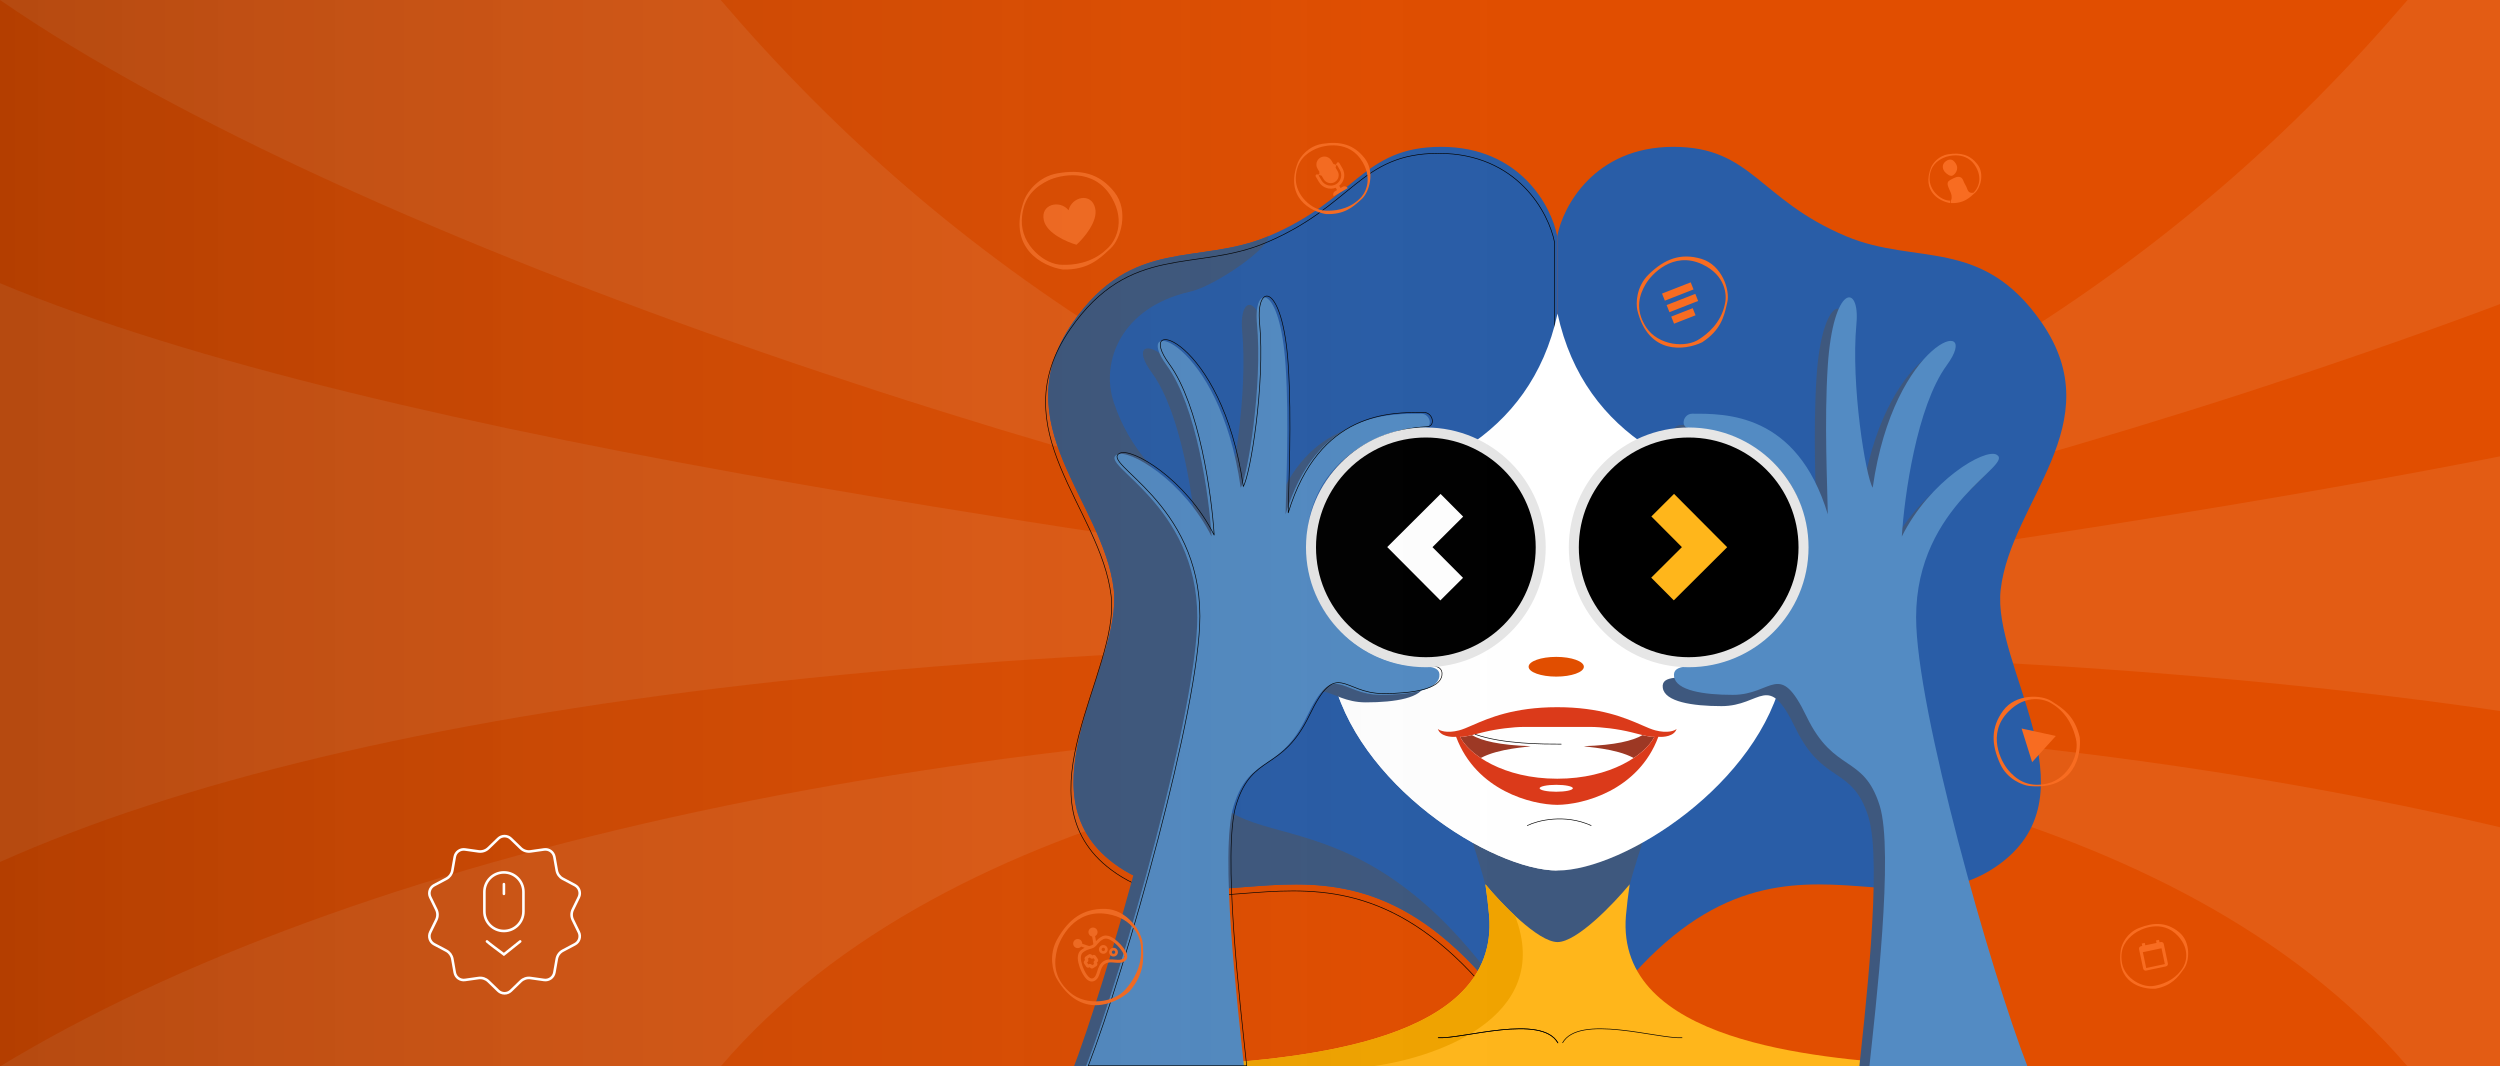 <svg width="1920" height="819" viewBox="0 0 1920 819" fill="none" xmlns="http://www.w3.org/2000/svg">
<rect x="0" y="0" width="1920" height="819" fill="#333333" stroke="none"/>
<g clip-path="url(#clip0_2858_57504)">
<path d="M0 0H1920V819H0V0Z" fill="#E14E00"/>
<path opacity="0.08" d="M1296 549.5C729 549.5 268 656.5 0 819H553.5C732 610.5 1079 569.5 1296 549.5Z" fill="white"/>
<path opacity="0.08" d="M1106.5 549.5C1673.5 549.5 2134.5 656.5 2402.5 819H1849C1670.5 610.5 1323.5 569.5 1106.5 549.5Z" fill="white"/>
<path opacity="0.08" d="M1307.5 461C853.5 380.5 272 187.5 0 0H553.5C732 208.5 953 348 1307.5 461Z" fill="white"/>
<path opacity="0.08" d="M1482 497.5C762.5 476.5 274 539.5 0 662V217.5C292 339.5 862 415.5 1482 497.5Z" fill="white"/>
<path opacity="0.08" d="M904 503.5C1623.5 482.5 2112 545.5 2386 668V223.5C2094 345.5 1524 421.5 904 503.5Z" fill="white"/>
<path opacity="0.08" d="M1095 461C1549 380.5 2130.5 187.5 2402.5 0H1849C1670.5 208.5 1449.5 348 1095 461Z" fill="white"/>
<path d="M1106.79 112.772C1167.31 112.772 1191.59 158.462 1195.95 181.359V831.036C1052.34 583.259 945.623 730.669 855.365 662.997C782.561 608.412 862.222 511.087 855.366 452.682C847.387 384.717 770.069 325.533 823.95 247.718C869.827 181.461 920.192 204.07 974.047 181.461C1041.37 153.201 1046.28 112.772 1106.79 112.772Z" fill="#295DA7"/>
<path d="M823.95 247.717C869.827 181.461 920.192 204.069 974.047 181.461C975.531 190.141 933.369 219.615 914 224C861 236 845.002 277.87 855.366 309C880.5 384.5 949.323 385.5 943 469.5C936 562.5 913.229 547.5 924 592C944.331 676 1061 578 1195.95 831.036C1052.34 583.259 945.623 730.668 855.365 662.997C782.561 608.411 862.222 511.087 855.366 452.682C847.387 384.717 770.069 325.533 823.95 247.717Z" fill="#3E587E"/>
<path d="M1285.11 112.772C1224.6 112.772 1200.32 158.462 1195.95 181.359V831.036C1339.57 583.259 1446.28 730.669 1536.54 662.997C1609.34 608.412 1529.68 511.087 1536.54 452.682C1544.52 384.717 1621.84 325.533 1567.96 247.718C1522.08 181.461 1471.71 204.07 1417.86 181.461C1350.54 153.201 1345.62 112.772 1285.11 112.772Z" fill="#295DA7"/>
<path d="M1104.79 117.772C1165.31 117.772 1189.59 163.462 1193.95 186.359V836.036C1050.34 588.259 943.623 735.669 853.365 667.997C780.561 613.412 860.222 516.087 853.366 457.682C845.387 389.717 768.069 330.533 821.95 252.718C867.827 186.461 918.192 209.07 972.047 186.461C1039.37 158.201 1044.28 117.772 1104.79 117.772Z" stroke="black" stroke-width="0.5"/>
<path fill-rule="evenodd" clip-rule="evenodd" d="M1140.93 680.099C1138.84 671.929 1131.89 647.996 1120.74 617.624H1196.19H1271.64C1260.49 647.996 1253.54 671.929 1251.46 680.099C1251.46 692.786 1214.62 721.91 1196.19 734.885C1177.77 721.91 1140.93 692.786 1140.93 680.099Z" fill="#3E587E"/>
<path d="M1032.3 413.564C1039.5 432 1054.32 438.574 1035.5 456C1045.48 461.935 1030.28 484.702 1022.7 516.221C1040.48 602.245 1145.81 668.565 1196.19 668.565C1066.35 621.417 1046.5 481.5 1079 365.798C1058.26 372.678 1036.64 376.731 1015.63 378.712C1038.66 384.773 1037.1 405.356 1032.3 413.564Z" fill="#E6E6E6"/>
<path fill-rule="evenodd" clip-rule="evenodd" d="M1068.65 454.466C1069.64 448.769 1059.96 441.231 1032.3 413.564C1037.1 405.356 1038.66 384.773 1015.63 378.711C1091.43 371.566 1175.29 337.445 1196.19 240.848C1217.1 337.445 1300.96 371.566 1376.76 378.711C1353.72 384.773 1355.29 405.356 1360.09 413.564C1332.42 441.231 1322.75 448.769 1323.73 454.466C1324.35 458.067 1329.24 460.933 1336.52 467.682C1332.23 470.239 1336.38 473.75 1343.1 479.439C1351.99 486.958 1365.37 498.278 1369.68 516.221C1351.9 602.245 1246.58 668.565 1196.19 668.565C1145.81 668.565 1040.48 602.245 1022.7 516.221C1027.02 498.278 1040.4 486.958 1049.28 479.439C1056.01 473.75 1060.16 470.239 1055.86 467.682C1063.15 460.933 1068.03 458.067 1068.65 454.466Z" fill="white"/>
<path d="M1121.32 565.854C1123.12 566.154 1126.51 565.5 1130.41 564.557C1137.99 568.884 1151.25 572.294 1175.49 573.052C1173.98 573.809 1151.25 574.567 1137.23 582.144C1129.29 576.854 1123.9 571.003 1121.32 565.854Z" fill="#9D3824"/>
<path d="M1270.58 565.854C1268.78 566.154 1265.39 565.5 1261.49 564.557C1253.91 568.884 1240.65 572.294 1216.41 573.052C1217.92 573.809 1240.65 574.567 1254.68 582.144C1262.61 576.854 1268.01 571.003 1270.58 565.854Z" fill="#9D3824"/>
<path fill-rule="evenodd" clip-rule="evenodd" d="M1104.27 559.793C1105.66 561.182 1111.17 563.354 1120.56 560.929C1123.47 560.179 1126.84 558.71 1130.94 556.924C1143.4 551.492 1162.6 543.124 1195.95 543.124V558.277H1170.57C1162.24 558.277 1149.36 559.793 1138.75 562.444C1137.59 562.733 1136.42 563.034 1135.26 563.334C1129.47 564.825 1123.84 566.274 1121.32 565.854C1128.14 579.492 1154.73 598.055 1195.95 598.055V618.133C1176.5 618.006 1133.75 607.374 1118.29 565.854C1114.38 566.233 1106.09 565.551 1104.27 559.793ZM1287.63 559.793C1286.24 561.182 1280.73 563.354 1271.34 560.929C1268.43 560.179 1265.06 558.71 1260.97 556.924C1248.5 551.492 1229.31 543.124 1195.95 543.124V558.277H1221.33C1229.67 558.277 1242.55 559.793 1253.15 562.444C1254.31 562.733 1255.48 563.034 1256.64 563.334C1262.43 564.825 1268.06 566.274 1270.58 565.854C1263.76 579.492 1237.17 598.055 1195.95 598.055V618.133C1215.4 618.006 1258.16 607.374 1273.61 565.854C1277.53 566.233 1285.81 565.551 1287.63 559.793Z" fill="#DB3A1A"/>
<ellipse cx="1195.19" cy="512.06" rx="21.215" ry="7.577" fill="#E14E00"/>
<path fill-rule="evenodd" clip-rule="evenodd" d="M1140.8 679.138C1153.07 694.086 1181.36 723.507 1196.19 723.507C1211.03 723.507 1239.32 694.086 1251.59 679.138C1250.37 687.375 1249.43 695.454 1248.71 703.324C1240.77 800.586 1394.76 812.203 1468.37 817.756C1476.43 818.365 1483.53 818.9 1489.35 819.468H1253.86H1196.19H903.038C908.854 818.9 915.952 818.365 924.015 817.756L924.016 817.756C997.625 812.203 1151.61 800.586 1143.67 703.326C1142.96 695.455 1142.01 687.375 1140.8 679.138Z" fill="#FFB61B"/>
<path d="M924.013 817.757L924.015 817.756L924.016 817.756C997.625 812.203 1151.61 800.586 1143.67 703.326C1142.96 695.455 1142.01 687.375 1140.8 679.138C1146.15 685.66 1154.55 694.937 1163.56 703.324C1194.01 782.383 1100.28 813.694 1049.62 819.468H903.038C908.853 818.9 915.951 818.365 924.013 817.757Z" fill="#F1A400"/>
<ellipse cx="1195.19" cy="605.396" rx="12.744" ry="2.658" fill="white"/>
<path d="M908.166 479.944C908.166 549.952 850.898 751.868 822.485 825.235H944.09C939.418 780.911 924.986 659.737 936.2 624.279C948.659 584.88 971.052 600.033 992.267 556.089C1013.48 512.145 1017.92 539.42 1048.98 539.42C1071.51 539.42 1092.55 536.011 1094.06 525.404C1095.58 514.796 1079.1 518.693 1063.75 515.554C1030.42 508.735 1004.27 481.38 997.081 456.078C976.407 383.342 1025.49 337.333 1082.7 334.473C1089.36 334.14 1087.27 323.487 1080.04 323.487C1055.04 323.487 999.732 322.35 975.977 400.768C976.229 380.69 978.86 329.608 975.977 286.362C971.81 223.854 951.057 223.097 954.005 254.54C958.409 301.515 946.807 371.977 941.503 380.312C925.214 265.526 855.888 246.963 884.679 286.362C907.712 317.88 917.258 387.131 919.152 417.816C897.559 374.629 855.509 350.005 846.417 354.93C831.745 362.877 908.166 392.434 908.166 479.944Z" fill="#3E587E"/>
<path d="M919.516 474.177C919.516 544.185 862.247 746.101 833.835 819.468H955.44C950.767 775.144 936.336 653.97 947.549 618.512C960.009 579.113 982.402 594.266 1003.62 550.322C1024.83 506.378 1029.27 533.653 1060.33 533.653C1082.86 533.653 1103.9 530.244 1105.41 519.637C1106.93 509.029 1090.45 512.926 1075.1 509.787C1041.77 502.968 1015.62 475.613 1008.43 450.311C987.757 377.575 1036.84 331.566 1094.05 328.706C1100.71 328.373 1098.62 317.72 1091.39 317.72C1066.39 317.72 1011.08 316.583 987.326 395.001C987.579 374.923 990.21 323.841 987.326 280.595C983.159 218.087 962.406 217.33 965.354 248.773C969.758 295.748 958.157 366.21 952.853 374.545C936.563 259.759 867.237 241.196 896.028 280.595C919.061 312.113 928.608 381.363 930.502 412.049C908.908 368.862 866.858 344.238 857.766 349.163C843.095 357.11 919.516 386.667 919.516 474.177Z" fill="#538BC3"/>
<path d="M921.516 473.177C921.516 543.185 864.247 745.101 835.835 818.468H957.44C952.767 774.144 938.336 652.97 949.549 617.512C962.009 578.113 984.402 593.266 1005.62 549.322C1026.83 505.378 1031.27 532.653 1062.33 532.653C1084.86 532.653 1105.9 529.244 1107.41 518.637C1108.93 508.029 1092.45 511.926 1077.1 508.787C1043.77 501.968 1017.62 474.613 1010.43 449.311C989.757 376.575 1038.84 330.566 1096.05 327.706C1102.71 327.373 1100.62 316.72 1093.39 316.72C1068.39 316.72 1013.08 315.583 989.326 394.001C989.579 373.923 992.21 322.841 989.326 279.595C985.159 217.087 964.406 216.33 967.354 247.773C971.758 294.748 960.157 365.21 954.853 373.545C938.563 258.759 869.237 240.196 898.028 279.595C921.061 311.113 930.608 380.363 932.502 411.049C910.908 367.862 868.858 343.238 859.766 348.163C845.095 356.11 921.516 385.667 921.516 473.177Z" stroke="black" stroke-width="0.5"/>
<path d="M1462.92 482.827C1462.92 552.835 1520.19 754.751 1548.6 828.118H1427C1431.67 783.795 1446.1 662.62 1434.89 627.162C1422.43 587.764 1400.04 602.917 1378.82 558.972C1357.61 515.028 1353.17 542.304 1322.11 542.304C1299.58 542.304 1278.54 538.894 1277.03 528.287C1275.51 517.68 1291.99 521.576 1307.33 518.437C1340.67 511.618 1366.82 484.264 1374.01 458.961C1394.68 386.225 1345.6 340.216 1288.39 337.356C1281.73 337.023 1283.82 326.37 1291.04 326.37C1316.05 326.37 1371.36 325.234 1395.11 403.652C1394.86 383.574 1392.23 332.491 1395.11 289.245C1399.28 226.738 1420.03 225.98 1417.08 257.423C1412.68 304.398 1424.28 374.861 1429.59 383.195C1445.88 268.409 1515.2 249.846 1486.41 289.245C1463.38 320.764 1453.83 390.014 1451.94 420.699C1473.53 377.512 1515.58 352.888 1524.67 357.813C1539.34 365.76 1462.92 395.318 1462.92 482.827Z" fill="#3E587E"/>
<path d="M1471.57 474.177C1471.57 544.185 1528.84 746.101 1557.25 819.468H1435.65C1440.32 775.144 1454.75 653.97 1443.54 618.512C1431.08 579.113 1408.69 594.266 1387.47 550.322C1366.26 506.378 1361.82 533.653 1330.76 533.653C1308.23 533.653 1287.19 530.244 1285.68 519.637C1284.16 509.029 1300.64 512.926 1315.98 509.787C1349.32 502.968 1375.47 475.613 1382.66 450.311C1403.33 377.575 1354.25 331.566 1297.04 328.706C1290.38 328.373 1292.47 317.72 1299.69 317.72C1324.7 317.72 1380.01 316.583 1403.76 395.001C1403.51 374.923 1400.88 323.841 1403.76 280.595C1407.93 218.087 1428.68 217.33 1425.73 248.773C1421.33 295.748 1432.93 366.21 1438.24 374.545C1454.53 259.759 1523.85 241.196 1495.06 280.595C1472.03 312.113 1462.48 381.363 1460.59 412.049C1482.18 368.862 1524.23 344.238 1533.32 349.163C1547.99 357.11 1471.57 386.667 1471.57 474.177Z" fill="#538BC3"/>
<circle cx="1095.06" cy="420.37" r="88.211" fill="black" stroke="#E6E6E6" stroke-width="7.689"/>
<circle cx="1296.9" cy="420.37" r="88.211" fill="black" stroke="#E6E6E6" stroke-width="7.689"/>
<path fill-rule="evenodd" clip-rule="evenodd" d="M1123.7 396.758L1106.36 379.344L1082.8 402.803L1065.39 420.142L1065.39 420.142L1082.73 437.557L1082.73 437.556L1106.18 461.117L1123.6 443.778L1100.14 420.217L1123.7 396.758Z" fill="white"/>
<path fill-rule="evenodd" clip-rule="evenodd" d="M1285.66 379.293L1268.24 396.632L1291.7 420.193L1268.14 443.652L1285.48 461.066L1309.04 437.607L1326.45 420.268L1326.46 420.268L1309.12 402.854L1309.12 402.854L1285.66 379.293Z" fill="#FFB61B"/>
<path d="M1173 634C1180.83 630.167 1201.6 624.8 1222 634M1104.5 797C1123.5 798 1184 778.5 1196.5 801M1133 564C1154 571.5 1185.5 571.5 1199 571.5" stroke="black" stroke-width="0.5" stroke-linecap="round" stroke-linejoin="round"/>
<path d="M1104.5 797C1123.5 798 1184 778.5 1196.5 801" stroke="black" stroke-width="0.5"/>
<path d="M1292 797C1273 798 1212.5 778.5 1200 801" stroke="black" stroke-width="0.5"/>
<path fill-rule="evenodd" clip-rule="evenodd" d="M850.542 190.789C856.228 185.724 864.854 170.839 853.869 151.816C840.138 128.037 813.582 134.455 804.996 138.634C796.409 142.814 785.285 150.544 784.735 169.31C784.184 188.076 802.222 203.623 816.193 203.382L816.208 206.985C800.624 204.573 772.779 190.376 786.855 152.971C789.131 147.443 797.344 135.74 811.991 133.15C830.3 129.914 844.451 133.139 855.874 147.549C867.296 161.958 860.63 183.737 852.993 190.747C852.472 191.225 851.946 191.715 851.41 192.214C844.086 199.037 835.043 207.461 816.227 206.98L816.21 203.378C822.959 203.562 838.378 202.838 850.542 190.789ZM801.666 169.225C803.951 179.197 819.336 185.873 826.743 187.964C832.484 182.784 843.394 169.931 841.108 159.959C838.252 147.494 823.081 151.057 820.673 161.476C813.979 153.196 798.809 156.759 801.666 169.225Z" fill="#F86C21"/>
<path d="M1498.2 148.058C1499.48 151.473 1498.73 153.512 1498.2 154.105V155.962C1508.57 156.4 1512.82 151.548 1516.8 148.058C1520.78 144.569 1524.39 133.579 1518.65 126.17C1512.91 118.76 1505.67 117.001 1496.24 118.482C1488.69 119.668 1484.37 125.533 1483.16 128.317C1475.61 147.169 1489.68 154.602 1497.67 155.962V154.105C1490.49 154.105 1481.48 146.102 1481.93 136.587C1482.37 127.072 1488.15 123.249 1492.6 121.203C1497.04 119.158 1510.74 116.135 1517.59 128.317C1523.06 138.063 1518.5 145.539 1515.54 148.058C1510.83 148.681 1511.36 145.213 1509.58 142.367C1507.8 139.522 1507.72 137.032 1505.67 136.143C1503.62 135.253 1501.49 136.142 1497.67 138.277C1493.84 140.411 1496.6 143.79 1498.2 148.058Z" fill="#F86C21"/>
<path d="M1500.58 123.767C1505.44 128.746 1502.21 133.062 1499.99 134.598C1498.03 136.068 1494.99 133.568 1493.62 132.049C1492.24 130.53 1490.63 126.511 1494.45 123.767C1497.51 121.571 1499.81 122.852 1500.58 123.767Z" fill="#F86C21"/>
<path fill-rule="evenodd" clip-rule="evenodd" d="M1324.76 233.348C1326.44 226.702 1325.31 211.321 1307.3 202.962C1284.79 192.513 1268.1 210.867 1263.78 218.35C1259.45 225.833 1255.04 237.231 1264.24 251.323C1273.43 265.414 1294.97 267.595 1305.36 260.246L1307.22 262.89C1294.25 269.115 1266.03 272.961 1257.47 238.211C1256.35 232.975 1256.53 220.148 1266.23 210.724C1278.35 198.943 1290.65 194.053 1306.63 198.793C1322.6 203.532 1328.74 222.98 1326.58 232.059C1326.44 232.677 1326.29 233.309 1326.14 233.951C1324.13 242.731 1321.63 253.572 1307.23 262.877L1305.37 260.235C1310.54 256.906 1321.78 248.458 1324.76 233.348ZM1276.44 225.464L1298.45 216.844L1300.63 222.293L1278.61 230.913L1276.44 225.464ZM1301.99 225.688L1279.97 234.308L1282.15 239.757L1304.16 231.137L1301.99 225.688ZM1300.01 236.686L1283.5 243.152L1285.68 248.601L1302.19 242.135L1300.01 236.686Z" fill="#F86C21"/>
<path fill-rule="evenodd" clip-rule="evenodd" d="M1043.88 152.969C1048.12 149.336 1054.58 138.567 1046.52 124.556C1036.43 107.042 1016.71 111.428 1010.33 114.382C1003.94 117.337 995.654 122.854 995.165 136.547C994.675 150.24 1007.98 161.794 1018.35 161.775L1018.34 164.406C1006.8 162.469 986.206 151.791 996.809 124.643C998.52 120.633 1004.66 112.183 1015.54 110.458C1029.13 108.301 1039.61 110.815 1048.02 121.463C1056.43 132.111 1051.39 147.935 1045.7 152.966C1045.31 153.309 1044.91 153.661 1044.52 154.02C1039.05 158.918 1032.31 164.965 1018.36 164.402L1018.36 161.773C1023.36 161.983 1034.8 161.628 1043.88 152.969ZM1011.84 129.501C1010.11 126.537 1011.1 122.755 1014.06 121.054C1017.02 119.352 1020.82 120.376 1022.55 123.34L1024.13 126.025C1024.49 125.853 1024.93 125.986 1025.13 126.339L1025.33 126.675L1026.46 126.026C1026.37 125.556 1026.58 125.062 1027.01 124.81C1027.57 124.491 1028.28 124.683 1028.61 125.239L1030.96 129.264C1033.62 133.81 1032.48 139.496 1028.5 142.65L1029.54 144.426L1031.22 143.461C1032.57 142.688 1034.29 143.153 1035.08 144.5L1024.28 150.715C1023.49 149.369 1023.94 147.65 1025.28 146.877L1026.87 145.967L1025.83 144.191C1021.09 146.048 1015.55 144.207 1012.89 139.661L1010.53 135.636C1010.2 135.08 1010.39 134.371 1010.95 134.052C1011.38 133.801 1011.92 133.867 1012.28 134.178L1013.39 133.54L1013.2 133.204C1012.99 132.855 1013.09 132.415 1013.41 132.187L1011.84 129.501ZM1025.92 127.681C1026.13 128.034 1026.02 128.479 1025.69 128.705L1027.27 131.39C1029 134.354 1028.01 138.136 1025.05 139.838C1022.09 141.539 1018.29 140.515 1016.55 137.551L1014.98 134.865C1014.62 135.029 1014.19 134.895 1013.98 134.546L1013.79 134.211L1012.73 134.816L1014.89 138.506C1017.17 142.396 1022.16 143.74 1026.05 141.507C1029.93 139.274 1031.23 134.31 1028.95 130.419L1026.79 126.73L1025.72 127.345L1025.92 127.681Z" fill="#F86C21"/>
<path fill-rule="evenodd" clip-rule="evenodd" d="M850.503 701.97C870.639 705.304 876.07 720.3 876.268 727.381C877.558 743.247 868.829 754.765 864.652 759.51L867.227 761.626C878.851 748.376 878.273 736.897 877.804 727.599L877.804 727.599C877.77 726.919 877.736 726.25 877.708 725.593C877.293 715.96 865.778 698.302 848.666 698.008C831.553 697.713 820.772 705.986 812.1 721.067C805.162 733.132 808.574 745.951 811.147 750.853C829.351 783.07 856.158 771.427 867.22 761.643L864.644 759.525C856.439 769.717 834.551 773.508 821.514 762.028C808.477 750.549 809.641 737.982 811.812 729.338C813.983 720.693 825.333 697.802 850.503 701.97ZM836.51 728.99C835.236 729.364 833.739 729.93 831.815 731.371C830.584 732.293 830.071 733.8 830.081 735.727C830.092 737.652 830.632 739.785 831.266 741.616C832.035 743.839 833.286 746.673 834.808 748.76C835.571 749.807 836.351 750.595 837.108 751.047C837.837 751.482 838.492 751.583 839.139 751.376C840.071 751.077 840.706 750.487 841.228 749.617C841.775 748.705 842.156 747.557 842.586 746.198L842.681 745.898C843.479 743.364 844.475 740.198 847.373 738.316L848.648 740.268C846.462 741.688 845.692 744.123 844.819 746.883L844.814 746.899C844.399 748.213 843.944 749.628 843.232 750.813C842.496 752.041 841.452 753.082 839.852 753.594C838.424 754.051 837.072 753.741 835.908 753.046C834.772 752.367 833.774 751.303 832.919 750.131C831.205 747.78 829.864 744.706 829.058 742.376C828.39 740.446 827.758 738.035 827.745 735.739C827.733 733.445 828.346 731.055 830.412 729.508C831.349 728.807 832.207 728.282 832.997 727.877L830.299 726.969C830.096 727.197 829.859 727.402 829.591 727.576C827.975 728.626 825.811 728.17 824.759 726.559C823.706 724.947 824.163 722.789 825.779 721.739C827.395 720.689 829.559 721.145 830.611 722.757C831.024 723.389 831.205 724.104 831.174 724.805L836.458 726.582C836.604 726.542 836.743 726.504 836.875 726.468L836.876 726.468C837.809 726.215 838.442 726.044 839.086 725.625L840.361 727.577C839.379 728.215 838.288 728.507 837.274 728.779L837.274 728.779L837.274 728.779L837.274 728.779L837.274 728.779L837.274 728.779L837.274 728.779L837.274 728.779L837.274 728.779C837.013 728.849 836.757 728.917 836.51 728.99ZM847.297 721.316C845.197 722.489 844.074 723.625 843.215 724.636C843.049 724.833 842.882 725.039 842.713 725.249C842.054 726.063 841.345 726.941 840.363 727.579L839.088 725.626C839.323 725.474 839.527 725.309 839.721 725.126L838.757 719.263C837.863 719.088 837.038 718.567 836.502 717.746C835.449 716.134 835.906 713.976 837.522 712.926C839.138 711.876 841.302 712.332 842.354 713.944C843.407 715.556 842.95 717.714 841.334 718.764C841.247 718.82 841.158 718.873 841.068 718.921L841.708 722.813C842.675 721.719 843.974 720.502 846.156 719.283C848.41 718.025 850.85 718.431 852.949 719.37C855.049 720.31 857.004 721.861 858.504 723.251C860.314 724.928 862.689 727.494 864.201 730.055C864.953 731.328 865.547 732.693 865.69 734.003C865.839 735.365 865.495 736.726 864.317 737.741C861.883 739.839 858.835 739.552 856.256 739.308L856.088 739.293C853.303 739.031 850.86 738.833 848.65 740.269L847.375 738.317C850.313 736.408 853.525 736.711 856.158 736.959L856.307 736.973C859.139 737.239 861.18 737.365 862.79 735.978C863.261 735.572 863.453 735.038 863.368 734.255C863.277 733.419 862.867 732.387 862.188 731.237C860.838 728.949 858.642 726.559 856.914 724.958C855.491 723.639 853.754 722.284 851.993 721.496C850.23 720.708 848.64 720.566 847.297 721.316ZM835.453 736.272L835.56 736.435C836.132 737.31 835.884 738.483 835.005 739.053L834.842 739.159L835.851 740.705L836.015 740.598C836.893 740.028 838.068 740.276 838.64 741.151L838.746 741.315L840.296 740.308L840.189 740.145C839.617 739.269 839.866 738.097 840.744 737.527L840.907 737.42L839.898 735.875L839.735 735.981C838.857 736.552 837.681 736.304 837.109 735.428L837.003 735.265L835.453 736.272ZM833.257 737.177C832.685 736.301 832.933 735.128 833.811 734.558L836.095 733.074C836.974 732.504 838.149 732.751 838.721 733.627L838.827 733.79L838.991 733.684C839.869 733.114 841.044 733.361 841.616 734.237L843.104 736.515C843.676 737.391 843.428 738.564 842.55 739.134L842.386 739.24L842.493 739.403C843.064 740.279 842.816 741.451 841.938 742.022L839.654 743.506C838.776 744.076 837.6 743.828 837.028 742.953L836.922 742.79L836.758 742.896C835.88 743.466 834.705 743.219 834.133 742.343L832.645 740.064C832.073 739.189 832.322 738.016 833.2 737.446L833.363 737.34L833.257 737.177ZM846.259 729.858C845.864 729.254 846.035 728.446 846.641 728.053C847.246 727.659 848.057 727.83 848.451 728.434C848.845 729.038 848.674 729.846 848.069 730.239C847.463 730.633 846.653 730.462 846.259 729.858ZM849.191 731.957C850.747 730.946 851.187 728.868 850.173 727.315C849.16 725.763 847.076 725.324 845.519 726.335C843.962 727.346 843.522 729.424 844.536 730.977C845.55 732.53 847.634 732.968 849.191 731.957ZM854.477 730.17C853.871 730.563 853.7 731.372 854.095 731.976C854.489 732.579 855.299 732.75 855.905 732.357C856.51 731.964 856.681 731.155 856.287 730.551C855.893 729.947 855.082 729.777 854.477 730.17ZM858.009 729.433C859.023 730.985 858.583 733.063 857.027 734.075C855.47 735.086 853.386 734.647 852.372 733.094C851.358 731.542 851.798 729.463 853.355 728.452C854.912 727.441 856.996 727.88 858.009 729.433Z" fill="#F86C21"/>
<path fill-rule="evenodd" clip-rule="evenodd" d="M1575.98 540.487C1570.45 536.767 1556.02 532.757 1542.47 546.482C1525.53 563.639 1536.84 584.926 1542.26 591.331C1547.69 597.737 1556.66 605.51 1572.56 601.723C1588.46 597.935 1597.52 578.958 1594.21 567.047L1597.24 566.217C1598.68 580.111 1592.94 607.181 1558.35 603.614C1553.2 602.92 1541.53 598.542 1536.09 586.585C1529.3 571.638 1528.86 558.787 1538.43 545.734C1548.01 532.68 1567.8 533.448 1575.4 538.397C1575.91 538.735 1576.44 539.074 1576.98 539.42C1584.35 544.145 1593.44 549.978 1597.23 566.202L1594.2 567.033C1592.86 561.212 1588.81 548.17 1575.98 540.487ZM1578.89 565.216L1552.58 559.488L1560.67 585.349L1578.89 565.216Z" fill="#F86C21"/>
<path fill-rule="evenodd" clip-rule="evenodd" d="M1675.79 744.212C1678.83 740.185 1682.48 729.472 1672.7 718.839C1660.47 705.548 1643.91 713.339 1638.84 717.203C1633.77 721.067 1627.51 727.553 1629.69 739.624C1631.86 751.696 1645.81 759.127 1654.94 757.033L1655.44 759.334C1644.89 759.957 1624.69 754.75 1628.87 728.886C1629.61 725.037 1633.42 716.416 1642.68 712.726C1654.26 708.114 1663.99 708.209 1673.43 715.833C1682.88 723.456 1681.45 738.303 1677.39 743.844C1677.11 744.222 1676.83 744.609 1676.55 745.002C1672.66 750.381 1667.87 757.021 1655.45 759.328L1654.95 757.028C1659.41 756.208 1669.43 753.603 1675.79 744.212ZM1659.47 723.483L1658.53 723.684L1658.13 721.813L1655.82 722.301L1656.22 724.172L1647.58 726.001L1647.18 724.13L1644.85 724.624L1645.24 726.495L1644.29 726.696C1643.25 726.916 1642.57 727.939 1642.79 728.968L1645.96 743.935C1646.18 744.964 1647.21 745.625 1648.25 745.404L1663.43 742.191C1664.48 741.97 1665.15 740.948 1664.93 739.919L1661.77 724.952C1661.55 723.923 1660.52 723.262 1659.47 723.483ZM1662.6 740.412L1648.28 743.443L1645.71 731.283L1660.03 728.252L1662.6 740.412Z" fill="#F86C21"/>
<rect width="1920" height="819" fill="url(#paint0_linear_2858_57504)"/>
<path d="M392.367 644.1L399.939 651.425C401.935 653.355 404.709 654.257 407.457 653.868L417.889 652.392C421.628 651.864 425.112 654.395 425.764 658.114L427.585 668.491C428.064 671.226 429.779 673.585 432.231 674.887L441.538 679.824C444.873 681.594 446.204 685.69 444.546 689.082L439.919 698.548C438.7 701.041 438.7 703.959 439.919 706.452L444.546 715.918C446.204 719.31 444.873 723.406 441.538 725.176L432.231 730.113C429.779 731.415 428.064 733.774 427.585 736.509L425.764 746.886C425.112 750.605 421.628 753.136 417.889 752.608L407.457 751.132C404.709 750.743 401.935 751.645 399.939 753.575L392.367 760.9C389.653 763.525 385.347 763.525 382.633 760.9L375.061 753.575C373.065 751.645 370.291 750.743 367.543 751.132L357.111 752.608C353.372 753.136 349.888 750.605 349.236 746.886L347.415 736.509C346.936 733.774 345.221 731.415 342.769 730.113L333.462 725.176C330.127 723.406 328.796 719.31 330.454 715.918L335.081 706.452C336.3 703.959 336.3 701.041 335.081 698.547L330.454 689.082C328.796 685.69 330.127 681.594 333.462 679.824L342.769 674.887C345.221 673.585 346.936 671.226 347.415 668.491L349.236 658.114C349.888 654.395 353.372 651.864 357.111 652.392L367.543 653.868C370.291 654.257 373.065 653.355 375.061 651.425L382.633 644.1C385.347 641.475 389.653 641.475 392.367 644.1Z" stroke="white" stroke-width="2"/>
<path fill-rule="evenodd" clip-rule="evenodd" d="M401 685V700C401 707.732 394.732 714 387 714C379.268 714 373 707.732 373 700V685C373 677.268 379.268 671 387 671C394.732 671 401 677.268 401 685ZM371 685C371 676.163 378.163 669 387 669C395.837 669 403 676.163 403 685V700C403 708.837 395.837 716 387 716C378.163 716 371 708.837 371 700V685ZM387 678C387.552 678 388 678.448 388 679V686.5C388 687.052 387.552 687.5 387 687.5C386.448 687.5 386 687.052 386 686.5V679C386 678.448 386.448 678 387 678ZM400.281 722.375C400.626 722.807 400.556 723.436 400.125 723.781L387.625 733.781L387.024 734.261L386.406 733.804C384.486 732.386 381.532 730.183 378.907 728.183C377.594 727.184 376.36 726.232 375.378 725.454C374.416 724.693 373.642 724.057 373.293 723.707C372.902 723.317 372.902 722.683 373.293 722.293C373.683 721.902 374.317 721.902 374.707 722.293C374.958 722.543 375.63 723.103 376.619 723.886C377.588 724.653 378.81 725.596 380.118 726.592C382.467 728.38 385.081 730.334 386.976 731.738L398.875 722.219C399.307 721.874 399.936 721.944 400.281 722.375Z" fill="white"/>
</g>
<defs>
<linearGradient id="paint0_linear_2858_57504" x1="5.68589e-06" y1="409" x2="1920" y2="409" gradientUnits="userSpaceOnUse">
<stop stop-opacity="0.2"/>
<stop offset="0.61" stop-color="#666666" stop-opacity="0"/>
</linearGradient>
<clipPath id="clip0_2858_57504">
<rect width="1920" height="819" fill="white"/>
</clipPath>
</defs>
</svg>
